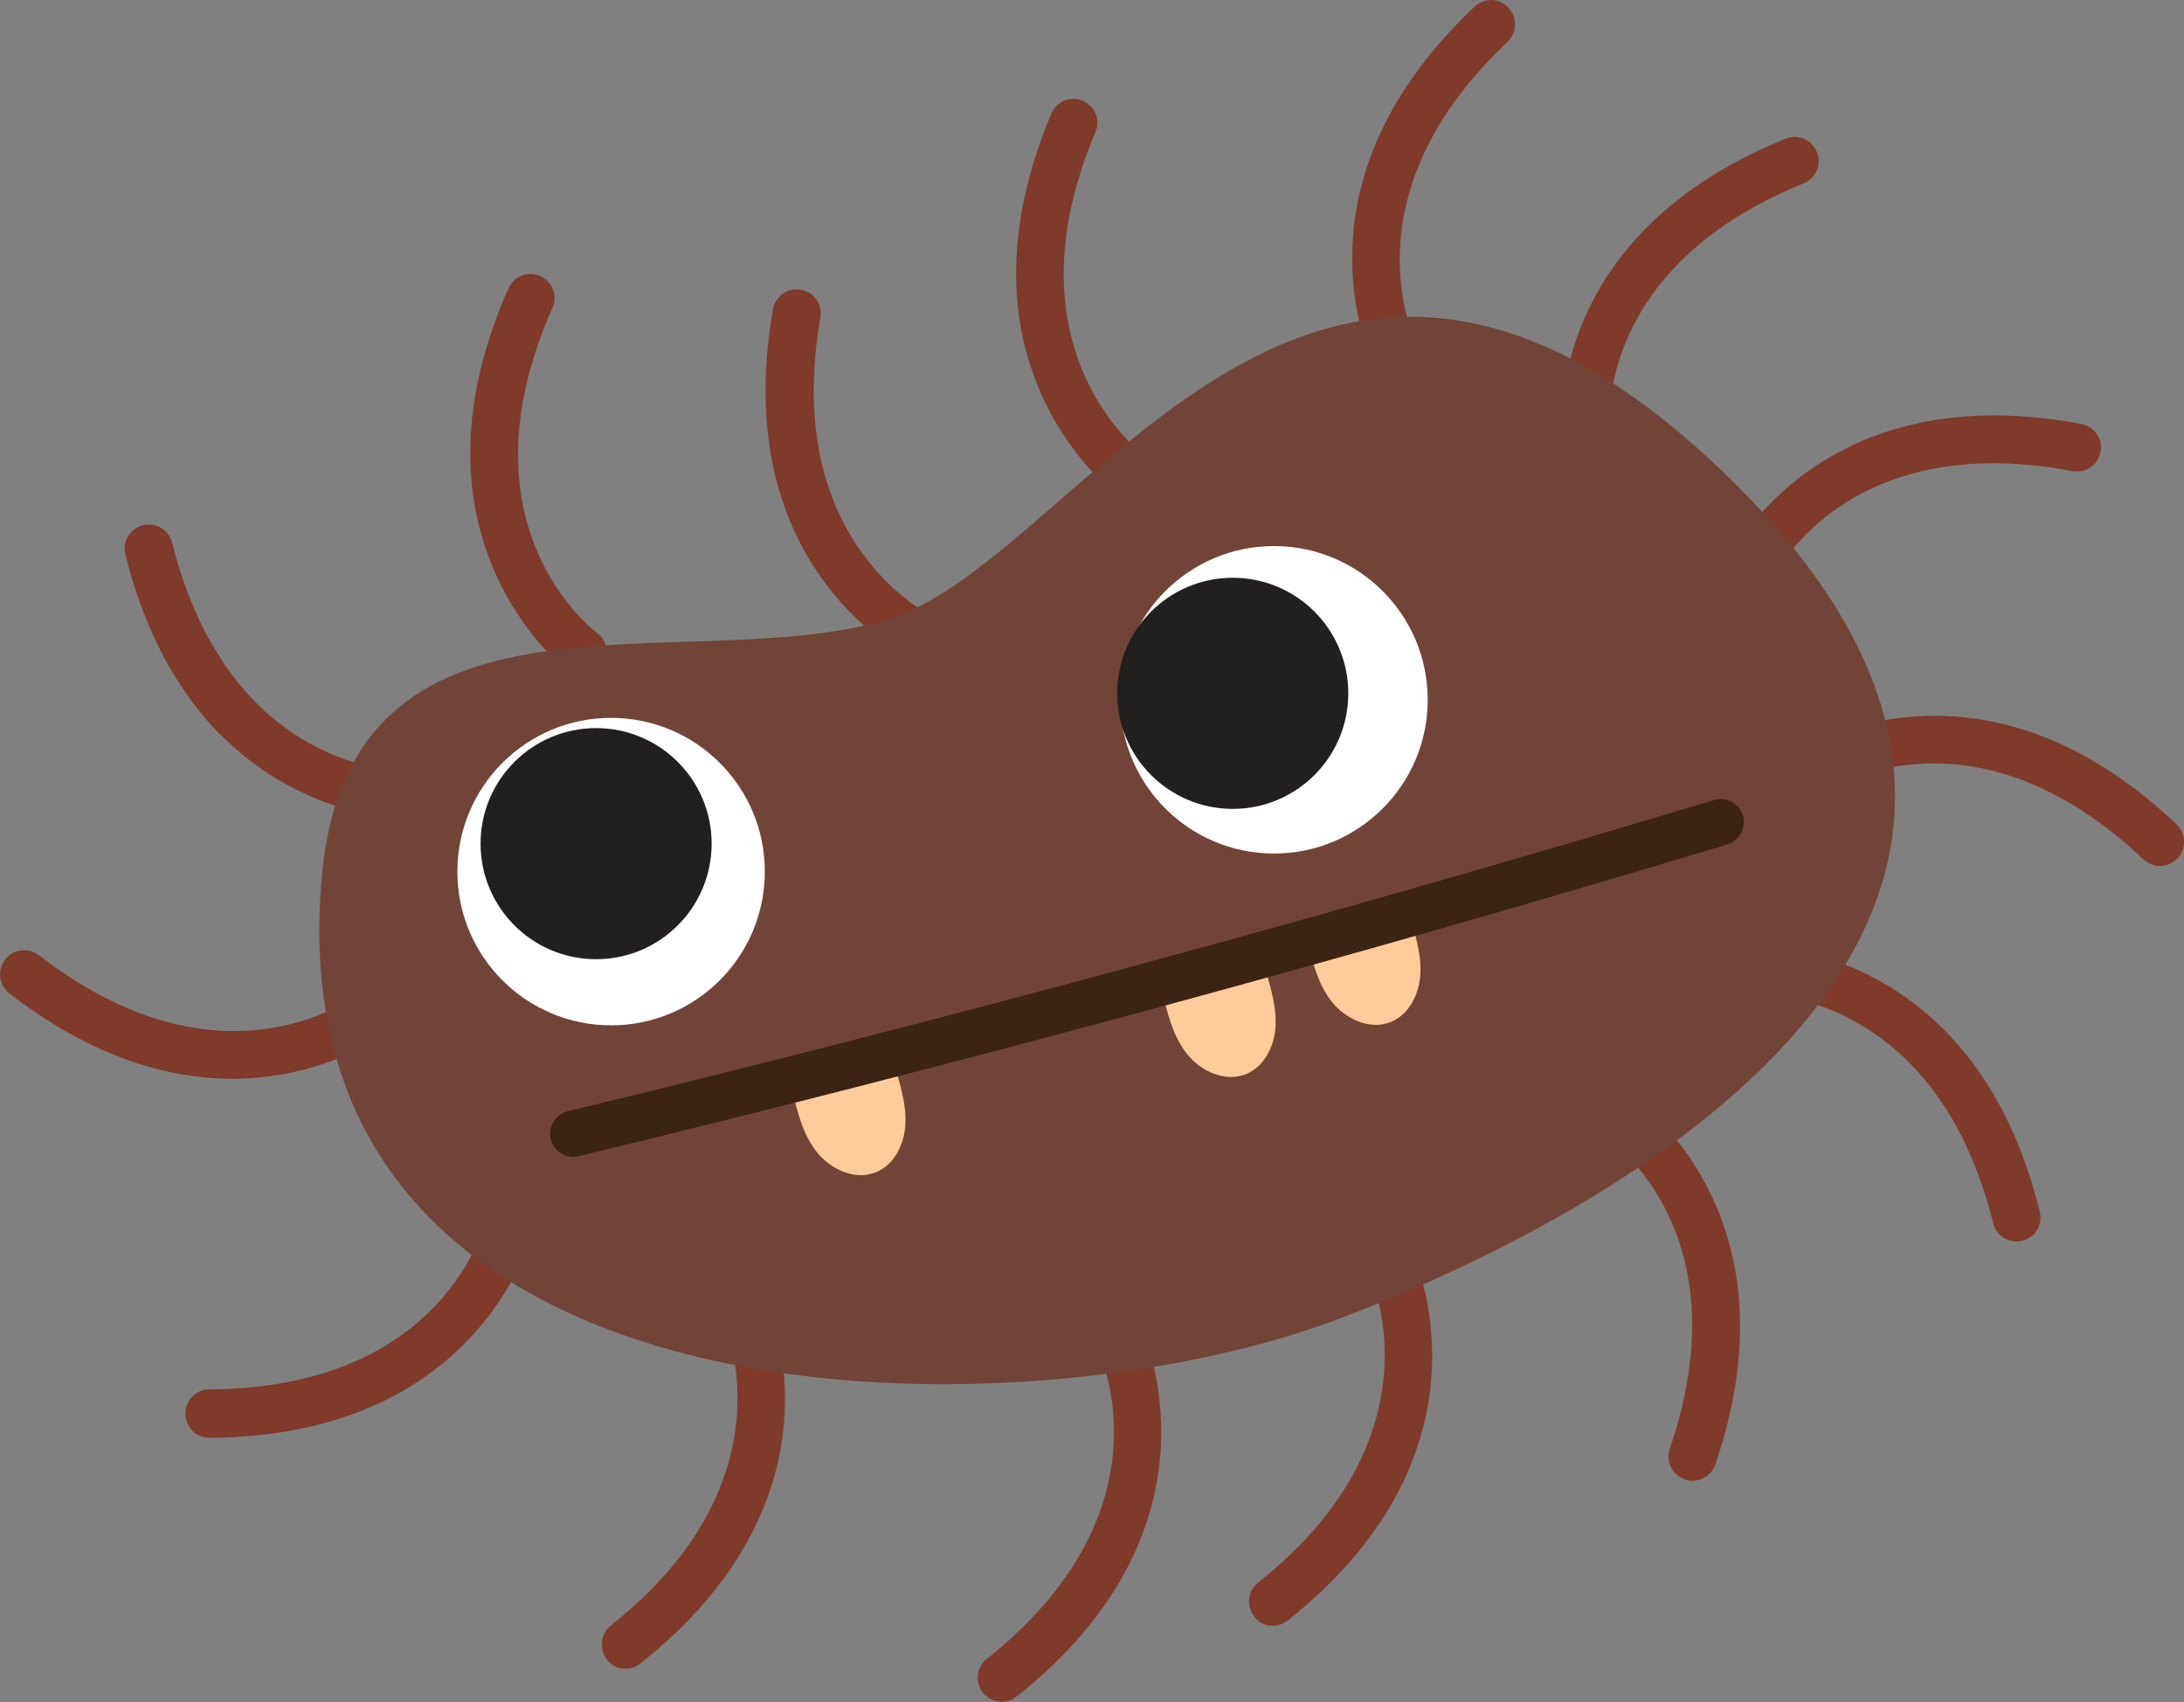 <?xml version="1.0" encoding="UTF-8"?>
<svg id="Layer_2" xmlns="http://www.w3.org/2000/svg" viewBox="0 0 64.08 49.93">
  <rect x="0" y="0" width="64.08" height="49.93" fill="#808080" stroke="none"/>
  <defs>
    <style>
      .cls-1 {
        fill: #3c2415;
      }

      .cls-2 {
        fill: #724437;
      }

      .cls-3 {
        fill: #7f3a2a;
      }

      .cls-4 {
        fill: #fff;
      }

      .cls-5 {
        fill: #221f1f;
      }

      .cls-6 {
        fill: #fdcc9a;
      }
    </style>
  </defs>
  <g id="Sidebar">
    <g>
      <g>
        <path class="cls-3" d="M46.03,13.76c-.1-.1-.17-.23-.19-.38-.01-.06-.98-6.26,6.55-9.31.36-.15.77.03.92.39.15.36-.03.77-.39.92-6.44,2.61-5.72,7.56-5.68,7.77.06.38-.2.75-.58.81-.24.04-.46-.04-.62-.2Z"/>
        <path class="cls-3" d="M50.68,17.5c-.19-.2-.26-.5-.15-.77.02-.06,2.57-5.8,10.54-4.29.38.07.64.44.56.82-.07.38-.44.63-.82.56-6.83-1.29-8.9,3.27-8.98,3.46-.16.36-.57.52-.93.37-.09-.04-.16-.09-.22-.15Z"/>
        <path class="cls-3" d="M52.56,23.17s-.06-.06-.08-.1c-.22-.32-.13-.76.19-.98.05-.04,5.29-3.49,11.19,2.09.28.26.3.71.03,1-.27.28-.71.3-1,.03-5.05-4.77-9.25-2.06-9.43-1.94-.29.19-.66.15-.9-.09Z"/>
        <path class="cls-3" d="M51.08,28.95c-.12-.12-.2-.29-.2-.48-.01-.39.3-.71.69-.72.06,0,6.34-.07,8.28,7.8.09.38-.14.76-.52.85s-.76-.14-.85-.52c-1.68-6.79-6.83-6.73-6.88-6.73-.2,0-.39-.08-.52-.21Z"/>
        <path class="cls-3" d="M49.16,43.23c-.18-.18-.26-.46-.17-.72,2.25-6.57-1.97-9.27-2.15-9.38-.33-.2-.43-.64-.23-.97.2-.33.63-.44.97-.24.05.03,5.37,3.37,2.75,11.04-.13.37-.53.57-.9.44-.11-.04-.2-.1-.27-.17Z"/>
        <path class="cls-3" d="M36.85,47.48s-.04-.04-.05-.06c-.24-.31-.19-.75.11-.99,5.48-4.34,3.29-9.01,3.27-9.05-.17-.35-.03-.77.32-.94.35-.17.77-.03.94.32.03.06,2.7,5.74-3.66,10.78-.29.23-.69.2-.94-.06Z"/>
        <path class="cls-3" d="M28.89,49.72s-.04-.04-.05-.06c-.24-.31-.19-.75.11-.99,5.44-4.32,3.36-8.86,3.27-9.06-.17-.35-.02-.77.33-.94.35-.17.77-.03.94.32.03.06,2.7,5.74-3.66,10.78-.28.23-.69.2-.94-.06Z"/>
        <path class="cls-3" d="M17.86,48.74s-.04-.04-.05-.06c-.24-.31-.19-.75.11-.99,5.48-4.34,3.29-9.01,3.27-9.05-.17-.35-.03-.77.32-.94.35-.17.77-.03.94.32.03.06,2.7,5.74-3.66,10.78-.29.23-.69.2-.94-.06Z"/>
        <path class="cls-3" d="M5.64,41.96c-.12-.13-.2-.3-.2-.49,0-.39.31-.71.7-.71,6.95-.04,8.11-4.9,8.16-5.11.08-.38.46-.62.84-.54.38.08.62.46.54.84-.01.06-1.41,6.18-9.53,6.23-.2,0-.38-.08-.51-.21Z"/>
        <path class="cls-3" d="M.2,29.08c-.24-.25-.27-.64-.05-.93.24-.31.68-.36.99-.13,5.49,4.25,9.41,1.14,9.57,1.01.3-.25.75-.21.99.1.25.3.21.74-.09.99-.05.04-4.92,3.99-11.34-.98-.03-.02-.05-.04-.07-.06Z"/>
        <path class="cls-3" d="M6.46,21.55c-1.13-1.15-2.17-2.83-2.78-5.28-.1-.38.13-.76.51-.86.38-.1.76.13.86.51,1.7,6.74,6.7,6.7,6.91,6.7.39,0,.71.3.72.69.01.39-.29.71-.68.72-.04,0-3.03.05-5.54-2.49Z"/>
        <path class="cls-3" d="M16.18,19.25c-1.19-1.21-3.91-4.83-1.26-10.79.16-.36.58-.52.93-.36.36.16.52.58.36.93-2.82,6.35,1.14,9.41,1.31,9.54.3.23.38.67.14.99-.23.31-.67.38-.98.15-.01,0-.21-.16-.5-.45Z"/>
        <path class="cls-3" d="M24.97,17.99c-1.5-1.52-3.1-4.29-2.29-8.92.07-.38.43-.64.82-.57.38.07.64.43.57.82-1.2,6.89,3.54,8.91,3.59,8.93.36.15.53.56.39.92-.15.36-.56.53-.92.39-.02,0-1.06-.45-2.15-1.56Z"/>
        <path class="cls-3" d="M32.21,14.01c-1.25-1.27-3.84-4.81-1.36-10.68.15-.36.57-.53.92-.37.36.15.53.57.37.92-2.73,6.44,1.42,9.48,1.47,9.51.32.23.39.67.17.98-.23.32-.67.39-.98.17-.01,0-.25-.18-.59-.53Z"/>
        <path class="cls-3" d="M40.64,11.38s-.07-.08-.1-.13c-.03-.05-3.18-5.48,2.72-11.05.28-.27.73-.27,1,.03.27.28.25.73-.03,1-5.09,4.8-2.51,9.25-2.48,9.3.2.33.09.77-.24.97-.28.17-.64.12-.86-.11Z"/>
      </g>
      <path class="cls-2" d="M9.44,25.74c.82-9.26,10.6-5.83,16.52-7.54,5.83-1.68,12.5-16.3,24.89-4.07,12.39,12.23-2.3,21.11-11.73,24.62-9.42,3.51-31.15,3.47-29.68-13.01Z"/>
      <circle class="cls-4" cx="17.93" cy="25.57" r="4.51"/>
      <circle class="cls-4" cx="37.38" cy="20.53" r="4.51"/>
      <circle class="cls-5" cx="17.49" cy="24.75" r="3.39"/>
      <circle class="cls-5" cx="36.17" cy="20.34" r="3.39"/>
      <path class="cls-6" d="M23.24,31.96c.15.64.31,1.31.72,1.83.41.52,1.13.85,1.74.6.52-.21.81-.78.86-1.33.05-.55-.11-1.1-.26-1.64-.03-.12-.07-.25-.17-.32-.11-.09-.26-.08-.4-.07-.93.07-1.84.34-2.66.78"/>
      <path class="cls-6" d="M34.1,29.08c.15.64.31,1.31.72,1.83.41.52,1.13.85,1.74.6.52-.21.81-.78.86-1.33.05-.55-.11-1.1-.26-1.64-.03-.12-.07-.25-.17-.32-.11-.09-.26-.08-.4-.07-.93.07-1.84.34-2.66.78"/>
      <path class="cls-6" d="M38.35,27.55c.15.64.31,1.31.72,1.83s1.13.85,1.74.6c.52-.21.81-.78.86-1.33.05-.55-.11-1.1-.26-1.64-.03-.12-.07-.25-.17-.32-.11-.09-.26-.08-.4-.07-.93.07-1.84.34-2.66.78"/>
      <path class="cls-1" d="M16.82,33.94c-.31,0-.58-.21-.66-.52-.09-.36.14-.73.5-.82,11.24-2.72,22.56-5.79,33.63-9.13.36-.11.74.1.85.45s-.1.74-.45.85c-11.1,3.35-22.44,6.42-33.71,9.15-.05.01-.11.02-.16.02Z"/>
    </g>
  </g>
</svg>